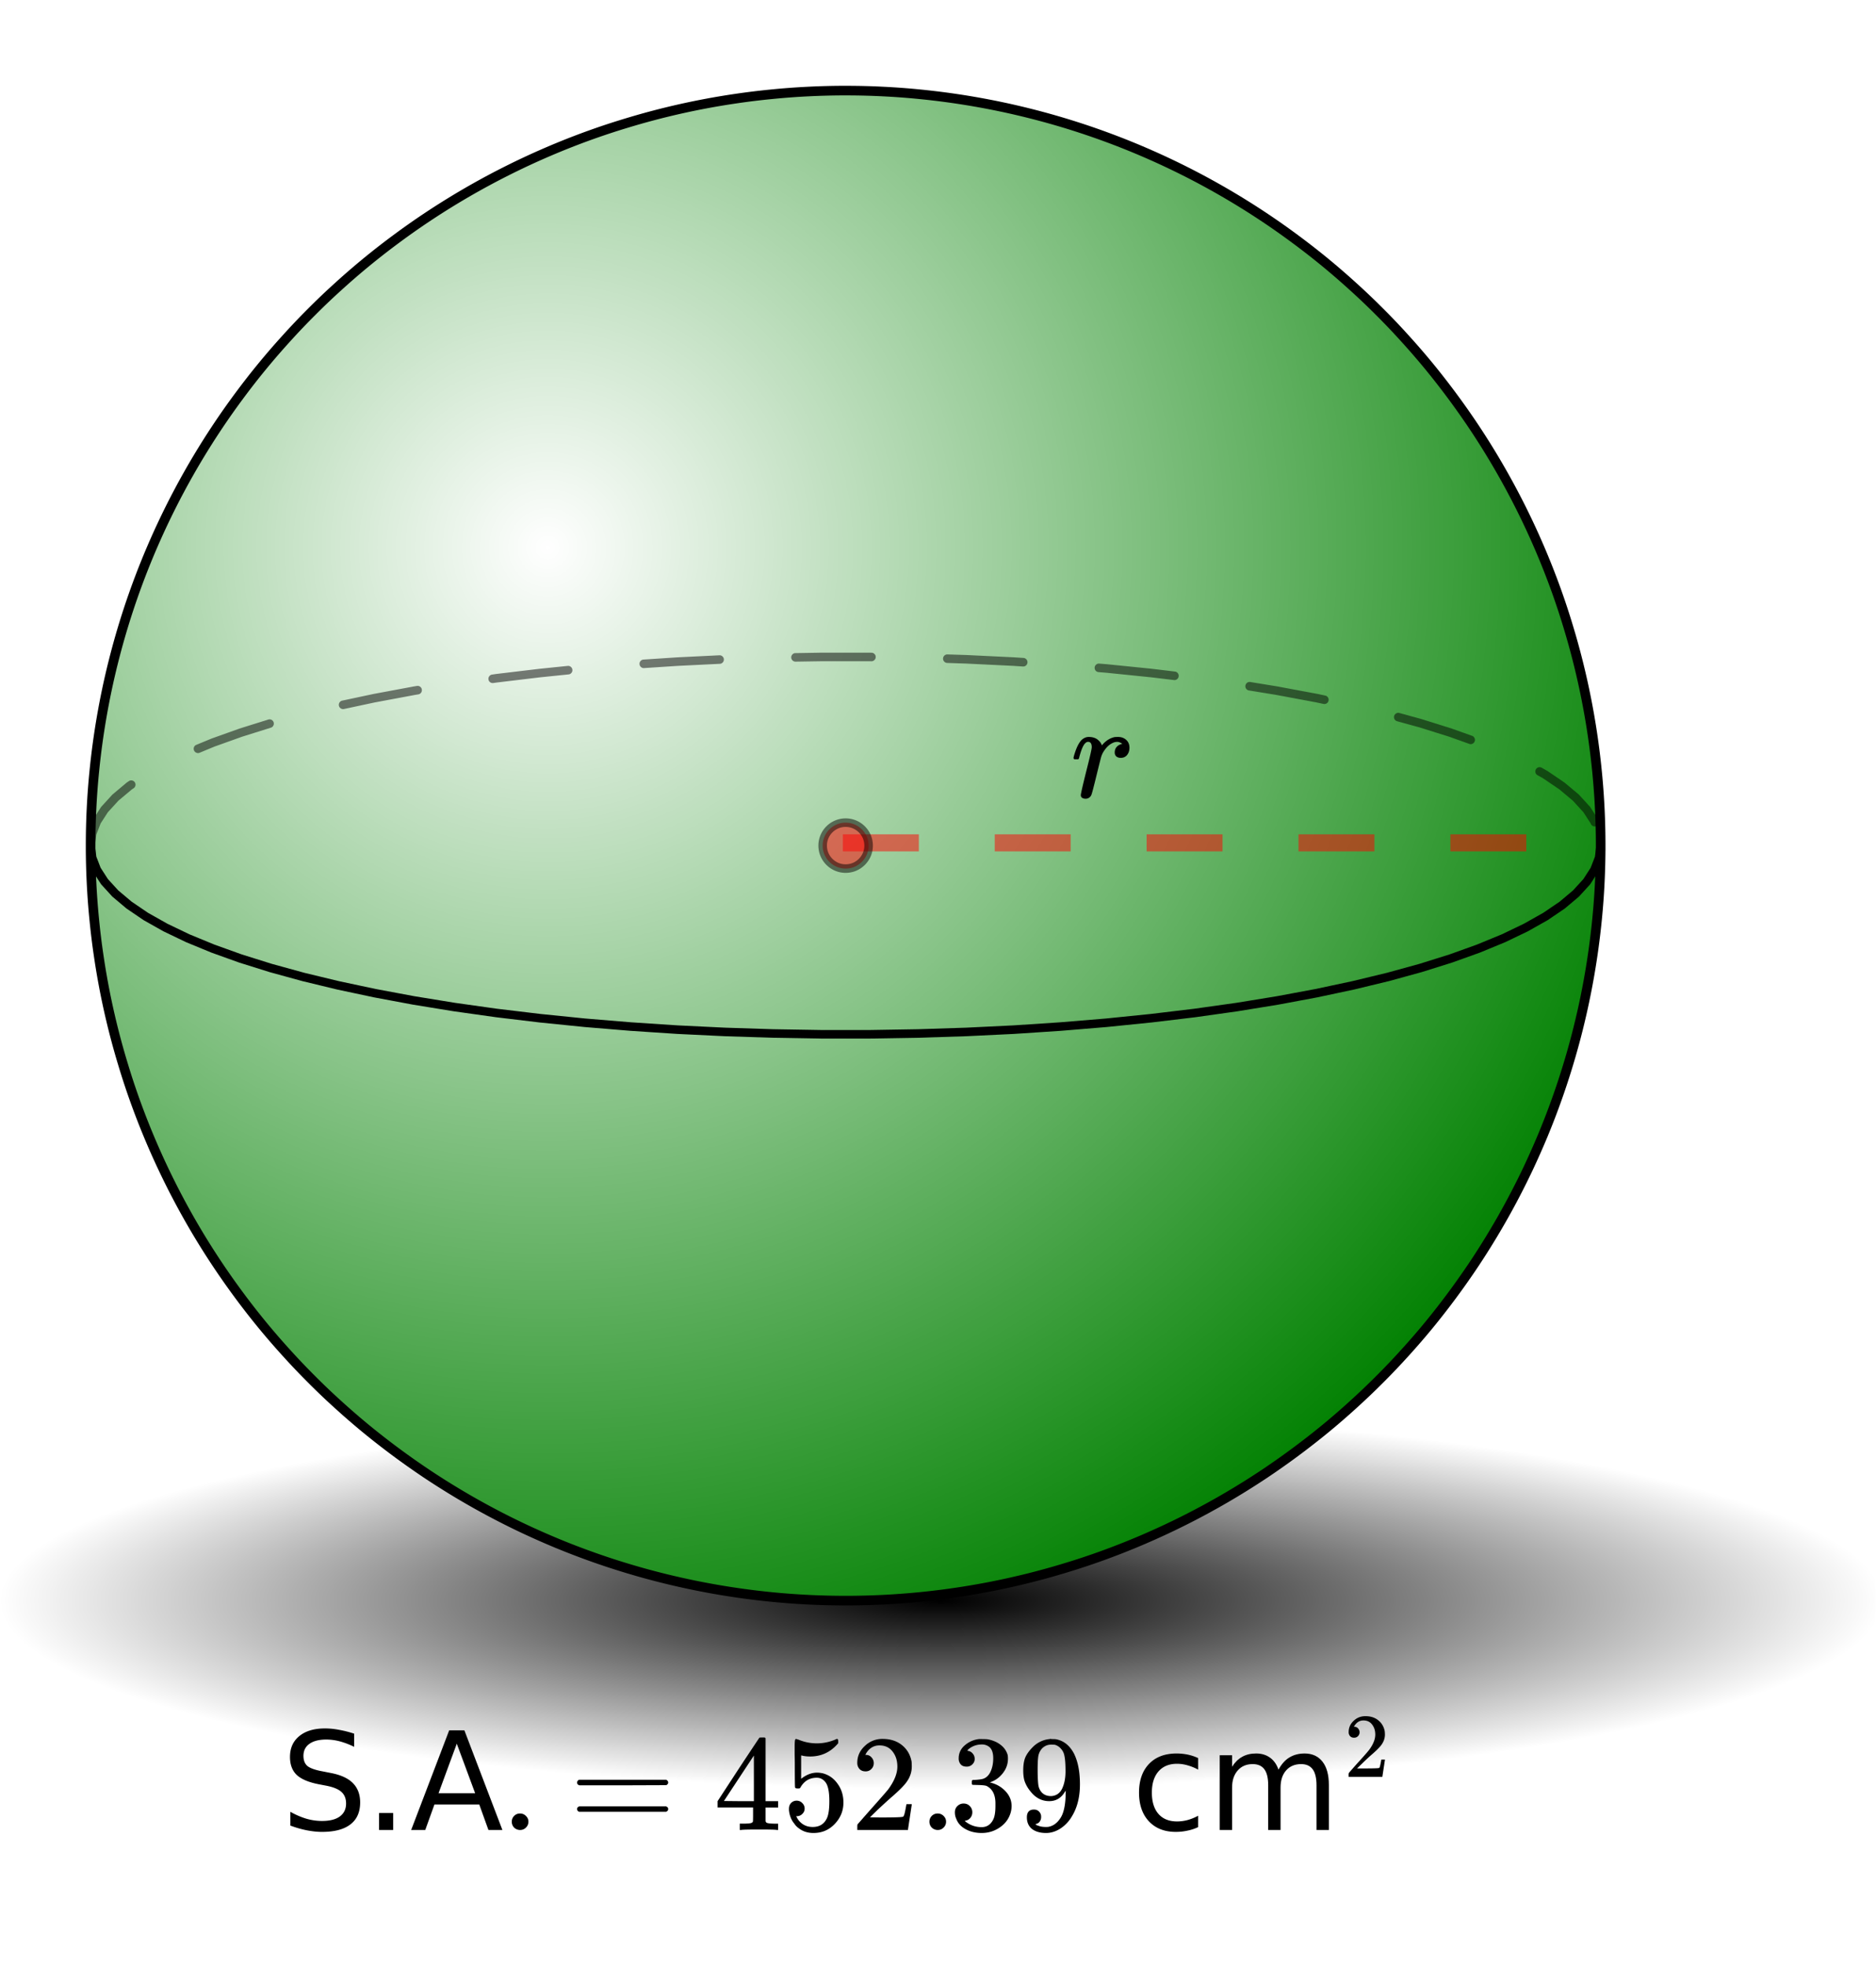 <svg xmlns="http://www.w3.org/2000/svg" xmlns:xlink="http://www.w3.org/1999/xlink" width="246.72" height="258.56" viewBox="0 0 185.04 193.92"><defs><symbol overflow="visible" id="h"><path d="M1.453.14a.578.578 0 0 1-.328-.093C1.039-.016 1-.102 1-.22c0-.125.176-.898.531-2.328.364-1.426.547-2.223.547-2.39 0-.352-.121-.532-.36-.532a.35.35 0 0 0-.25.11c-.218.168-.433.664-.64 1.484 0 .012-.008.027-.015.047a.188.188 0 0 1-.032.047l-.015.015c-.012.012-.028.016-.047.016h-.36C.305-3.8.281-3.844.281-3.875c0-.07.055-.281.172-.625.176-.52.379-.898.61-1.14.218-.208.457-.313.718-.313.352 0 .64.086.86.25.195.156.328.312.39.469.02.054.035.086.047.093a.468.468 0 0 0 .11-.109c.332-.363.71-.594 1.14-.688.05-.007.164-.015.344-.015.332 0 .601.101.812.297.207.187.313.445.313.765 0 .282-.078.524-.234.72a.776.776 0 0 1-.625.28.661.661 0 0 1-.438-.14.521.521 0 0 1-.156-.39c0-.438.25-.724.75-.86-.2-.125-.36-.188-.485-.188a1.06 1.06 0 0 0-.53.14c-.306.15-.59.434-.86.86a2.336 2.336 0 0 0-.203.453c-.043.149-.196.746-.454 1.797-.304 1.25-.48 1.918-.53 2a.6.6 0 0 1-.579.36zm0 0"/></symbol><symbol overflow="visible" id="i"><path d="M7.219-9.5v1.297A7.84 7.84 0 0 0 5.78-8.75a5.314 5.314 0 0 0-1.297-.172c-.718 0-1.277.14-1.671.422-.399.281-.594.68-.594 1.188 0 .437.129.773.39 1 .27.218.77.398 1.5.53l.797.157c.989.188 1.719.523 2.188 1 .476.48.718 1.117.718 1.906 0 .961-.324 1.684-.968 2.172-.637.492-1.57.735-2.797.735-.469 0-.969-.055-1.5-.157A10.123 10.123 0 0 1 .922-.438v-1.359c.539.305 1.07.531 1.594.688.52.148 1.03.218 1.53.218.759 0 1.345-.144 1.75-.437.415-.3.626-.727.626-1.281 0-.489-.152-.868-.453-1.141-.293-.27-.778-.473-1.453-.61l-.813-.156c-.992-.195-1.71-.504-2.156-.921C1.109-5.864.89-6.454.89-7.204c0-.863.3-1.547.906-2.047.613-.508 1.46-.766 2.547-.766.457 0 .926.047 1.406.141.477.086.969.21 1.469.375zm0 0"/></symbol><symbol overflow="visible" id="j"><path d="M1.438-1.672h1.39V0h-1.39zm0 0"/></symbol><symbol overflow="visible" id="k"><path d="M4.61-8.516L2.811-3.625h3.61zm-.75-1.312h1.5L9.11 0H7.733l-.906-2.516H2.406L1.5 0H.11zm0 0"/></symbol><symbol overflow="visible" id="t"><path d="M6.578-7.094v1.14a4.783 4.783 0 0 0-1.031-.421A3.695 3.695 0 0 0 4.5-6.531c-.781 0-1.39.25-1.828.75-.438.5-.656 1.199-.656 2.093 0 .907.218 1.61.656 2.11.437.492 1.047.734 1.828.734.352 0 .703-.047 1.047-.14a4.783 4.783 0 0 0 1.031-.422v1.125a4.505 4.505 0 0 1-1.047.344c-.367.082-.75.124-1.156.124-1.117 0-2-.347-2.656-1.046C1.07-1.555.75-2.5.75-3.688c0-1.195.328-2.14.984-2.828.657-.687 1.563-1.03 2.72-1.03.374 0 .737.038 1.093.109.351.074.695.187 1.031.343zm0 0"/></symbol><symbol overflow="visible" id="u"><path d="M7.016-5.953c.3-.55.66-.953 1.078-1.203.426-.258.926-.39 1.5-.39.758 0 1.347.273 1.765.812.414.53.625 1.293.625 2.28V0h-1.218v-4.406c0-.707-.125-1.235-.375-1.578-.25-.344-.633-.516-1.141-.516-.625 0-1.121.21-1.484.625-.368.418-.547.984-.547 1.703V0H6v-4.406c0-.719-.125-1.242-.375-1.578-.25-.344-.637-.516-1.156-.516-.625 0-1.121.215-1.485.64-.367.419-.546.981-.546 1.688V0h-1.22v-7.375h1.22v1.14c.28-.445.613-.773 1-.984.382-.218.843-.328 1.374-.328.532 0 .985.137 1.36.406.383.274.664.668.844 1.188zm0 0"/></symbol><symbol overflow="visible" id="l"><path d="M1.047-.813a.79.79 0 0 1 .234-.578.783.783 0 0 1 .578-.234.79.79 0 0 1 .594.25c.156.156.235.34.235.547a.784.784 0 0 1-.25.594.767.767 0 0 1-.563.234.832.832 0 0 1-.594-.234.815.815 0 0 1-.234-.579zm0 0"/></symbol><symbol overflow="visible" id="m"><path d="M.75-4.672c0-.125.063-.219.188-.281H9.53c.133.062.203.156.203.281 0 .094-.062.18-.187.25l-4.281.016H.969C.82-4.457.75-4.546.75-4.672zm0 2.61c0-.133.07-.223.219-.266h8.578a.249.249 0 0 0 .062.047l.063.047c.02.011.035.039.047.078.008.031.015.062.015.094 0 .117-.07.203-.203.265H.937C.813-1.859.75-1.945.75-2.063zm0 0"/></symbol><symbol overflow="visible" id="n"><path d="M6.234 0c-.125-.031-.71-.047-1.75-.047-1.074 0-1.671.016-1.796.047h-.126v-.625h.422c.383-.008.618-.031.704-.063a.286.286 0 0 0 .171-.14c.008-.008.016-.25.016-.719v-.672h-3.5v-.625l2.031-3.11A431.58 431.58 0 0 1 4.5-9.108c.02-.008.113-.016.281-.016h.25l.078.078v6.203h1.235v.625H5.109V-.89a.25.25 0 0 0 .079.157c.07.062.328.101.765.109h.39V0zm-2.28-2.844v-4.5L1-2.859l1.469.015zm0 0"/></symbol><symbol overflow="visible" id="o"><path d="M1.438-2.89a.72.72 0 0 1 .546.234.72.72 0 0 1 .235.547c0 .21-.078.386-.235.53a.73.73 0 0 1-.515.22h-.094l.047.062c.133.293.336.531.61.719.28.187.609.281.984.281.644 0 1.101-.27 1.375-.812.175-.332.265-.907.265-1.72 0-.925-.125-1.55-.375-1.874-.23-.3-.515-.453-.86-.453-.698 0-1.23.308-1.593.922a.312.312 0 0 1-.094.125.761.761 0 0 1-.203.015c-.148 0-.23-.031-.25-.093-.023-.032-.031-.817-.031-2.36 0-.258-.008-.57-.016-.937v-.72c0-.5.032-.75.094-.75a.047.047 0 0 1 .047-.03l.25.078a4.646 4.646 0 0 0 3.625-.016.402.402 0 0 1 .172-.062c.07 0 .11.086.11.25v.171C4.8-7.686 3.878-7.25 2.765-7.25c-.282 0-.532-.023-.75-.078l-.141-.031v2.312c.508-.406 1.035-.61 1.578-.61.164 0 .348.024.547.063.602.157 1.094.5 1.469 1.032.383.523.578 1.14.578 1.859 0 .812-.29 1.515-.86 2.11-.562.593-1.261.89-2.093.89C2.52.297 2.035.14 1.64-.172a1.618 1.618 0 0 1-.438-.453C.93-.945.758-1.348.687-1.828c0-.02-.007-.055-.015-.11v-.14c0-.25.07-.445.219-.594a.745.745 0 0 1 .546-.219zm0 0"/></symbol><symbol overflow="visible" id="p"><path d="M1.484-5.781c-.25 0-.449-.078-.593-.235a.872.872 0 0 1-.22-.609c0-.645.243-1.195.735-1.656a2.46 2.46 0 0 1 1.766-.703c.77 0 1.41.21 1.922.625.508.418.82.964.937 1.64.008.168.016.32.016.453 0 .524-.156 1.012-.469 1.47-.25.374-.758.89-1.516 1.546-.324.281-.777.695-1.359 1.234l-.781.766 1.016.016c1.414 0 2.164-.024 2.25-.079.039-.007.085-.101.14-.28.031-.095.094-.4.188-.923v-.03h.53v.03l-.374 2.47V0h-5v-.25c0-.188.008-.29.031-.313.008-.007.383-.437 1.125-1.28.977-1.095 1.61-1.813 1.89-2.157.602-.82.907-1.57.907-2.25 0-.594-.156-1.086-.469-1.484-.312-.407-.746-.61-1.297-.61-.523 0-.945.235-1.265.703-.024.032-.047.079-.078.141a.274.274 0 0 0-.047.078c0 .012.02.016.062.016a.68.68 0 0 1 .547.25.801.801 0 0 1 .219.562c0 .23-.078.422-.235.578a.76.76 0 0 1-.578.235zm0 0"/></symbol><symbol overflow="visible" id="q"><path d="M1.719-6.25c-.25 0-.446-.07-.578-.219a.863.863 0 0 1-.204-.593c0-.508.196-.938.594-1.282a2.566 2.566 0 0 1 1.407-.625h.203c.312 0 .507.008.593.016.301.043.602.137.907.281.593.305.968.727 1.125 1.266.02.093.03.218.03.375 0 .523-.167.996-.5 1.422-.323.418-.73.714-1.218.89-.055.024-.055.04 0 .047.008 0 .05.012.125.031.55.157 1.016.446 1.39.86.376.418.563.89.563 1.422 0 .367-.086.718-.25 1.062-.218.461-.574.84-1.062 1.14-.492.302-1.04.454-1.64.454-.595 0-1.122-.125-1.579-.375-.46-.25-.766-.586-.922-1.016a1.45 1.45 0 0 1-.14-.656c0-.25.082-.453.25-.61a.831.831 0 0 1 .609-.25c.25 0 .453.087.61.25.163.169.25.372.25.61 0 .21-.063.39-.188.547a.768.768 0 0 1-.469.281l-.094.031c.489.407 1.047.61 1.672.61.5 0 .875-.239 1.125-.719.156-.29.234-.742.234-1.36v-.265c0-.852-.292-1.426-.875-1.719-.124-.05-.398-.082-.812-.093l-.563-.016-.046-.031c-.024-.02-.032-.086-.032-.204 0-.113.008-.18.032-.203.03-.03.054-.046.078-.046.25 0 .508-.02.781-.063.395-.05.695-.27.906-.656.207-.395.313-.867.313-1.422 0-.582-.157-.973-.469-1.172a1.131 1.131 0 0 0-.64-.188c-.45 0-.844.122-1.188.36l-.125.094a.671.671 0 0 0-.094.109l-.047.047a.88.88 0 0 0 .094.031c.176.024.328.11.453.266.125.148.188.32.188.515a.715.715 0 0 1-.235.547.76.76 0 0 1-.562.219zm0 0"/></symbol><symbol overflow="visible" id="r"><path d="M2.328-1.297a.76.76 0 0 1-.14.469.597.597 0 0 1-.36.234l-.062.016c0 .012.03.039.093.078a.289.289 0 0 0 .157.063c.195.093.453.14.765.14.164 0 .281-.008.344-.031.438-.102.8-.379 1.094-.828.351-.508.531-1.383.531-2.625v-.094l-.078.11c-.367.617-.883.921-1.547.921-.719 0-1.328-.312-1.828-.937a3.351 3.351 0 0 1-.563-.938c-.117-.3-.171-.687-.171-1.156 0-.52.066-.945.203-1.281.144-.332.39-.672.734-1.016a2.658 2.658 0 0 1 1.672-.797l.031-.015h.078c.008 0 .035.007.078.015h.11c.187 0 .316.012.39.031.727.157 1.297.622 1.704 1.391.394.781.593 1.797.593 3.047 0 1.262-.273 2.324-.812 3.188a3.582 3.582 0 0 1-1.14 1.187c-.45.281-.915.422-1.391.422-.575 0-1.032-.133-1.376-.39C1.095-.364.922-.75.922-1.25c0-.508.234-.766.703-.766.207 0 .375.07.5.204a.676.676 0 0 1 .203.515zm1.36-7.11a4.146 4.146 0 0 0-.376-.015c-.335 0-.624.121-.874.36a1.5 1.5 0 0 0-.376.718c-.054.274-.078.735-.078 1.39 0 .618.02 1.106.063 1.47.039.336.172.609.39.828.227.21.516.312.86.312h.047c.488-.039.844-.289 1.062-.75.219-.468.328-1.035.328-1.703 0-.695-.039-1.203-.109-1.516A1.36 1.36 0 0 0 4.297-8a1.248 1.248 0 0 0-.61-.406zm0 0"/></symbol><symbol overflow="visible" id="v"><path d="M.984-3.86a.492.492 0 0 1-.39-.156.558.558 0 0 1-.14-.39c0-.438.16-.805.483-1.11.32-.312.711-.468 1.172-.468.52 0 .946.14 1.282.421.343.282.55.649.625 1.094.007.106.015.203.015.297 0 .344-.105.668-.312.969-.168.25-.508.594-1.016 1.031-.219.188-.515.465-.89.828l-.532.516h.672c.945 0 1.445-.016 1.5-.047.031 0 .063-.063.094-.188.02-.062.062-.265.125-.609v-.031h.36v.031l-.25 1.64V0H.452v-.172A.67.67 0 0 1 .47-.375c0-.008.25-.297.75-.86.656-.718 1.078-1.195 1.265-1.437.395-.539.594-1.039.594-1.5 0-.394-.105-.723-.312-.984-.2-.27-.485-.407-.86-.407-.343 0-.625.157-.843.47A.545.545 0 0 1 1-5a.223.223 0 0 0-.016.063h.047a.45.45 0 0 1 .36.171c.093.106.14.23.14.375a.513.513 0 0 1-.156.375.498.498 0 0 1-.39.157zm0 0"/></symbol><clipPath id="a"><path d="M0 0h185v193.922H0zm0 0"/></clipPath><clipPath id="b"><path d="M0 139h185v38H0zm0 0"/></clipPath><clipPath id="c"><path d="M185.813 157.883l-.766-2.38-2.281-2.343-3.758-2.265-5.176-2.149-6.508-2-7.734-1.816-8.828-1.602-9.785-1.367-10.575-1.102-11.195-.824-11.629-.531-11.875-.23-11.922.078-11.777.378-11.434.68-10.91.965-10.2 1.238-9.327 1.489-8.297 1.71-7.137 1.915-5.851 2.078-4.477 2.21-3.027 2.31-1.524 2.366v2.383l1.524 2.367 3.027 2.309 4.477 2.21 5.851 2.08 7.137 1.913 8.297 1.711 9.328 1.488 10.2 1.239 10.91.964 11.433.68 11.777.38 11.922.077 11.875-.23 11.629-.532 11.195-.824 10.575-1.101 9.785-1.364 8.828-1.605 7.734-1.816 6.508-2 5.176-2.149 3.758-2.266 2.28-2.34.767-2.382"/></clipPath><radialGradient id="d" gradientUnits="userSpaceOnUse" cx=".5" cy=".5" fx=".5" fy=".5" r=".5" gradientTransform="matrix(185.992 0 0 37.217 -.181 139.274)"><stop offset="0"/><stop offset=".004" stop-color="#010101"/><stop offset=".008" stop-color="#020202"/><stop offset=".012" stop-color="#030303"/><stop offset=".016" stop-color="#040404"/><stop offset=".02" stop-color="#050505"/><stop offset=".023" stop-color="#060606"/><stop offset=".027" stop-color="#070707"/><stop offset=".031" stop-color="#080808"/><stop offset=".035" stop-color="#090909"/><stop offset=".039" stop-color="#0a0a0a"/><stop offset=".043" stop-color="#0b0b0b"/><stop offset=".047" stop-color="#0c0c0c"/><stop offset=".051" stop-color="#0d0d0d"/><stop offset=".055" stop-color="#0e0e0e"/><stop offset=".059" stop-color="#0f0f0f"/><stop offset=".063" stop-color="#101010"/><stop offset=".066" stop-color="#111"/><stop offset=".07" stop-color="#121212"/><stop offset=".074" stop-color="#131313"/><stop offset=".078" stop-color="#141414"/><stop offset=".082" stop-color="#151515"/><stop offset=".086" stop-color="#161616"/><stop offset=".09" stop-color="#171717"/><stop offset=".094" stop-color="#181818"/><stop offset=".098" stop-color="#191919"/><stop offset=".102" stop-color="#1a1a1a"/><stop offset=".105" stop-color="#1b1b1b"/><stop offset=".109" stop-color="#1c1c1c"/><stop offset=".113" stop-color="#1d1d1d"/><stop offset=".117" stop-color="#1e1e1e"/><stop offset=".121" stop-color="#1f1f1f"/><stop offset=".125" stop-color="#202020"/><stop offset=".129" stop-color="#212121"/><stop offset=".133" stop-color="#222"/><stop offset=".137" stop-color="#232323"/><stop offset=".141" stop-color="#242424"/><stop offset=".145" stop-color="#252525"/><stop offset=".148" stop-color="#262626"/><stop offset=".152" stop-color="#272727"/><stop offset=".156" stop-color="#282828"/><stop offset=".16" stop-color="#292929"/><stop offset=".164" stop-color="#2a2a2a"/><stop offset=".168" stop-color="#2b2b2b"/><stop offset=".172" stop-color="#2c2c2c"/><stop offset=".176" stop-color="#2d2d2d"/><stop offset=".18" stop-color="#2e2e2e"/><stop offset=".184" stop-color="#2f2f2f"/><stop offset=".188" stop-color="#303030"/><stop offset=".191" stop-color="#313131"/><stop offset=".195" stop-color="#323232"/><stop offset=".199" stop-color="#333"/><stop offset=".203" stop-color="#343434"/><stop offset=".207" stop-color="#353535"/><stop offset=".211" stop-color="#363636"/><stop offset=".215" stop-color="#373737"/><stop offset=".219" stop-color="#383838"/><stop offset=".223" stop-color="#393939"/><stop offset=".227" stop-color="#3a3a3a"/><stop offset=".23" stop-color="#3b3b3b"/><stop offset=".234" stop-color="#3c3c3c"/><stop offset=".238" stop-color="#3d3d3d"/><stop offset=".242" stop-color="#3e3e3e"/><stop offset=".246" stop-color="#3f3f3f"/><stop offset=".25" stop-color="#404040"/><stop offset=".254" stop-color="#414141"/><stop offset=".258" stop-color="#424242"/><stop offset=".262" stop-color="#434343"/><stop offset=".266" stop-color="#444"/><stop offset=".27" stop-color="#454545"/><stop offset=".273" stop-color="#464646"/><stop offset=".277" stop-color="#474747"/><stop offset=".281" stop-color="#484848"/><stop offset=".285" stop-color="#494949"/><stop offset=".289" stop-color="#4a4a4a"/><stop offset=".293" stop-color="#4b4b4b"/><stop offset=".297" stop-color="#4c4c4c"/><stop offset=".301" stop-color="#4d4d4d"/><stop offset=".305" stop-color="#4e4e4e"/><stop offset=".309" stop-color="#4f4f4f"/><stop offset=".313" stop-color="#505050"/><stop offset=".316" stop-color="#515151"/><stop offset=".32" stop-color="#525252"/><stop offset=".324" stop-color="#535353"/><stop offset=".328" stop-color="#545454"/><stop offset=".332" stop-color="#555"/><stop offset=".336" stop-color="#565656"/><stop offset=".34" stop-color="#575757"/><stop offset=".344" stop-color="#585858"/><stop offset=".348" stop-color="#595959"/><stop offset=".352" stop-color="#5a5a5a"/><stop offset=".355" stop-color="#5b5b5b"/><stop offset=".359" stop-color="#5c5c5c"/><stop offset=".363" stop-color="#5d5d5d"/><stop offset=".367" stop-color="#5e5e5e"/><stop offset=".371" stop-color="#5f5f5f"/><stop offset=".375" stop-color="#606060"/><stop offset=".379" stop-color="#616161"/><stop offset=".383" stop-color="#626262"/><stop offset=".387" stop-color="#636363"/><stop offset=".391" stop-color="#646464"/><stop offset=".395" stop-color="#656565"/><stop offset=".398" stop-color="#666"/><stop offset=".402" stop-color="#676767"/><stop offset=".406" stop-color="#686868"/><stop offset=".41" stop-color="#696969"/><stop offset=".414" stop-color="#6a6a6a"/><stop offset=".418" stop-color="#6b6b6b"/><stop offset=".422" stop-color="#6c6c6c"/><stop offset=".426" stop-color="#6d6d6d"/><stop offset=".43" stop-color="#6e6e6e"/><stop offset=".434" stop-color="#6f6f6f"/><stop offset=".438" stop-color="#707070"/><stop offset=".441" stop-color="#717171"/><stop offset=".445" stop-color="#727272"/><stop offset=".449" stop-color="#737373"/><stop offset=".453" stop-color="#747474"/><stop offset=".457" stop-color="#757575"/><stop offset=".461" stop-color="#767676"/><stop offset=".465" stop-color="#777"/><stop offset=".469" stop-color="#787878"/><stop offset=".473" stop-color="#797979"/><stop offset=".477" stop-color="#7a7a7a"/><stop offset=".48" stop-color="#7b7b7b"/><stop offset=".484" stop-color="#7c7c7c"/><stop offset=".488" stop-color="#7d7d7d"/><stop offset=".492" stop-color="#7e7e7e"/><stop offset=".496" stop-color="#7f7f7f"/><stop offset=".5" stop-color="gray"/><stop offset=".504" stop-color="#818181"/><stop offset=".508" stop-color="#828282"/><stop offset=".512" stop-color="#838383"/><stop offset=".516" stop-color="#848484"/><stop offset=".52" stop-color="#858585"/><stop offset=".523" stop-color="#868686"/><stop offset=".527" stop-color="#878787"/><stop offset=".531" stop-color="#888"/><stop offset=".535" stop-color="#898989"/><stop offset=".539" stop-color="#8a8a8a"/><stop offset=".543" stop-color="#8b8b8b"/><stop offset=".547" stop-color="#8c8c8c"/><stop offset=".551" stop-color="#8d8d8d"/><stop offset=".555" stop-color="#8e8e8e"/><stop offset=".559" stop-color="#8f8f8f"/><stop offset=".563" stop-color="#909090"/><stop offset=".566" stop-color="#919191"/><stop offset=".57" stop-color="#929292"/><stop offset=".574" stop-color="#939393"/><stop offset=".578" stop-color="#949494"/><stop offset=".582" stop-color="#959595"/><stop offset=".586" stop-color="#969696"/><stop offset=".59" stop-color="#979797"/><stop offset=".594" stop-color="#989898"/><stop offset=".598" stop-color="#999"/><stop offset=".602" stop-color="#9a9a9a"/><stop offset=".605" stop-color="#9b9b9b"/><stop offset=".609" stop-color="#9c9c9c"/><stop offset=".613" stop-color="#9d9d9d"/><stop offset=".617" stop-color="#9e9e9e"/><stop offset=".621" stop-color="#9f9f9f"/><stop offset=".625" stop-color="#a0a0a0"/><stop offset=".629" stop-color="#a1a1a1"/><stop offset=".633" stop-color="#a2a2a2"/><stop offset=".637" stop-color="#a3a3a3"/><stop offset=".641" stop-color="#a4a4a4"/><stop offset=".645" stop-color="#a5a5a5"/><stop offset=".648" stop-color="#a6a6a6"/><stop offset=".652" stop-color="#a7a7a7"/><stop offset=".656" stop-color="#a8a8a8"/><stop offset=".66" stop-color="#a9a9a9"/><stop offset=".664" stop-color="#aaa"/><stop offset=".668" stop-color="#ababab"/><stop offset=".672" stop-color="#acacac"/><stop offset=".676" stop-color="#adadad"/><stop offset=".68" stop-color="#aeaeae"/><stop offset=".684" stop-color="#afafaf"/><stop offset=".688" stop-color="#b0b0b0"/><stop offset=".691" stop-color="#b1b1b1"/><stop offset=".695" stop-color="#b2b2b2"/><stop offset=".699" stop-color="#b3b3b3"/><stop offset=".703" stop-color="#b4b4b4"/><stop offset=".707" stop-color="#b5b5b5"/><stop offset=".711" stop-color="#b6b6b6"/><stop offset=".715" stop-color="#b7b7b7"/><stop offset=".719" stop-color="#b8b8b8"/><stop offset=".723" stop-color="#b9b9b9"/><stop offset=".727" stop-color="#bababa"/><stop offset=".73" stop-color="#bbb"/><stop offset=".734" stop-color="#bcbcbc"/><stop offset=".738" stop-color="#bdbdbd"/><stop offset=".742" stop-color="#bebebe"/><stop offset=".746" stop-color="#bfbfbf"/><stop offset=".75" stop-color="silver"/><stop offset=".754" stop-color="#c1c1c1"/><stop offset=".758" stop-color="#c2c2c2"/><stop offset=".762" stop-color="#c3c3c3"/><stop offset=".766" stop-color="#c4c4c4"/><stop offset=".77" stop-color="#c5c5c5"/><stop offset=".773" stop-color="#c6c6c6"/><stop offset=".777" stop-color="#c7c7c7"/><stop offset=".781" stop-color="#c8c8c8"/><stop offset=".785" stop-color="#c9c9c9"/><stop offset=".789" stop-color="#cacaca"/><stop offset=".793" stop-color="#cbcbcb"/><stop offset=".797" stop-color="#ccc"/><stop offset=".801" stop-color="#cdcdcd"/><stop offset=".805" stop-color="#cecece"/><stop offset=".809" stop-color="#cfcfcf"/><stop offset=".813" stop-color="#d0d0d0"/><stop offset=".816" stop-color="#d1d1d1"/><stop offset=".82" stop-color="#d2d2d2"/><stop offset=".824" stop-color="#d3d3d3"/><stop offset=".828" stop-color="#d4d4d4"/><stop offset=".832" stop-color="#d5d5d5"/><stop offset=".836" stop-color="#d6d6d6"/><stop offset=".84" stop-color="#d7d7d7"/><stop offset=".844" stop-color="#d8d8d8"/><stop offset=".848" stop-color="#d9d9d9"/><stop offset=".852" stop-color="#dadada"/><stop offset=".855" stop-color="#dbdbdb"/><stop offset=".859" stop-color="#dcdcdc"/><stop offset=".863" stop-color="#ddd"/><stop offset=".867" stop-color="#dedede"/><stop offset=".871" stop-color="#dfdfdf"/><stop offset=".875" stop-color="#e0e0e0"/><stop offset=".879" stop-color="#e1e1e1"/><stop offset=".883" stop-color="#e2e2e2"/><stop offset=".887" stop-color="#e3e3e3"/><stop offset=".891" stop-color="#e4e4e4"/><stop offset=".895" stop-color="#e5e5e5"/><stop offset=".898" stop-color="#e6e6e6"/><stop offset=".902" stop-color="#e7e7e7"/><stop offset=".906" stop-color="#e8e8e8"/><stop offset=".91" stop-color="#e9e9e9"/><stop offset=".914" stop-color="#eaeaea"/><stop offset=".918" stop-color="#ebebeb"/><stop offset=".922" stop-color="#ececec"/><stop offset=".926" stop-color="#ededed"/><stop offset=".93" stop-color="#eee"/><stop offset=".934" stop-color="#efefef"/><stop offset=".938" stop-color="#f0f0f0"/><stop offset=".941" stop-color="#f1f1f1"/><stop offset=".945" stop-color="#f2f2f2"/><stop offset=".949" stop-color="#f3f3f3"/><stop offset=".953" stop-color="#f4f4f4"/><stop offset=".957" stop-color="#f5f5f5"/><stop offset=".961" stop-color="#f6f6f6"/><stop offset=".965" stop-color="#f7f7f7"/><stop offset=".969" stop-color="#f8f8f8"/><stop offset=".973" stop-color="#f9f9f9"/><stop offset=".977" stop-color="#fafafa"/><stop offset=".98" stop-color="#fbfbfb"/><stop offset=".984" stop-color="#fcfcfc"/><stop offset=".988" stop-color="#fdfdfd"/><stop offset=".992" stop-color="#fefefe"/><stop offset=".996" stop-color="#fff"/><stop offset="1" stop-color="#fff"/></radialGradient><clipPath id="e"><path d="M8 8h150v150H8zm0 0"/></clipPath><clipPath id="f"><path d="M157.883 83.41c0 1.219-.031 2.438-.09 3.653a71.258 71.258 0 0 1-.27 3.648 74.573 74.573 0 0 1-5.309 21.2 79.563 79.563 0 0 1-1.48 3.339 74.71 74.71 0 0 1-5.402 9.535 76.895 76.895 0 0 1-4.352 5.871 73.03 73.03 0 0 1-2.39 2.766 70.068 70.068 0 0 1-2.52 2.648 70.068 70.068 0 0 1-2.648 2.52 73.03 73.03 0 0 1-2.766 2.39 76.895 76.895 0 0 1-5.87 4.352 74.71 74.71 0 0 1-16.285 8.2c-1.15.41-2.306.792-3.474 1.144a73.51 73.51 0 0 1-7.09 1.777 74.573 74.573 0 0 1-10.875 1.34c-1.214.059-2.433.09-3.652.09a76.13 76.13 0 0 1-3.656-.09 71.435 71.435 0 0 1-3.645-.27 74.574 74.574 0 0 1-21.2-5.309 79.564 79.564 0 0 1-3.339-1.48 74.71 74.71 0 0 1-9.535-5.402 76.895 76.895 0 0 1-5.871-4.352 73.029 73.029 0 0 1-2.766-2.39 67.222 67.222 0 0 1-2.648-2.52 70.068 70.068 0 0 1-2.52-2.648 73.028 73.028 0 0 1-2.39-2.766 73.01 73.01 0 0 1-2.246-2.883 74.859 74.859 0 0 1-4.063-6.078A74.71 74.71 0 0 1 13.29 108.5a72.167 72.167 0 0 1-1.144-3.473 73.51 73.51 0 0 1-1.777-7.09 74.572 74.572 0 0 1-1.34-10.875 71.112 71.112 0 0 1-.09-3.652c0-1.219.027-2.437.09-3.656.058-1.215.148-2.43.269-3.645a74.572 74.572 0 0 1 5.309-21.2 74.787 74.787 0 0 1 3.124-6.604 74.71 74.71 0 0 1 3.758-6.27 72.134 72.134 0 0 1 2.106-2.988 73.01 73.01 0 0 1 2.246-2.883 73.027 73.027 0 0 1 2.39-2.766 67.223 67.223 0 0 1 2.52-2.648 67.223 67.223 0 0 1 2.648-2.52 73.027 73.027 0 0 1 2.766-2.39 73.01 73.01 0 0 1 2.883-2.246 72.134 72.134 0 0 1 2.988-2.106 74.71 74.71 0 0 1 16.285-8.2 72.166 72.166 0 0 1 3.473-1.143 73.51 73.51 0 0 1 10.691-2.402 70.603 70.603 0 0 1 3.625-.446c1.215-.121 2.43-.211 3.645-.27a71.373 71.373 0 0 1 3.656-.09c1.219 0 2.438.028 3.653.09 1.218.059 2.433.149 3.648.27a74.572 74.572 0 0 1 21.2 5.309 74.787 74.787 0 0 1 6.605 3.124 74.71 74.71 0 0 1 6.27 3.758 74.859 74.859 0 0 1 2.987 2.106 73.01 73.01 0 0 1 2.883 2.246c.942.773 1.864 1.57 2.766 2.39a70.068 70.068 0 0 1 2.648 2.52c.864.86 1.703 1.742 2.52 2.648.82.903 1.617 1.825 2.39 2.766a76.895 76.895 0 0 1 4.352 5.871 74.71 74.71 0 0 1 8.2 16.285c.41 1.149.792 2.305 1.144 3.473a73.51 73.51 0 0 1 2.402 10.691c.18 1.203.328 2.414.445 3.625.122 1.215.211 2.43.27 3.645a76.13 76.13 0 0 1 .09 3.656zm0 0"/></clipPath><radialGradient id="g" gradientUnits="userSpaceOnUse" cx=".3" cy=".3" fx=".3" fy=".3" r=".8" gradientTransform="matrix(148.946 0 0 148.946 8.937 8.937)"><stop offset="0" stop-color="#fff"/><stop offset=".004" stop-color="#fefefe"/><stop offset=".008" stop-color="#fdfefd"/><stop offset=".012" stop-color="#fcfdfc"/><stop offset=".016" stop-color="#fbfdfb"/><stop offset=".02" stop-color="#fafcfa"/><stop offset=".023" stop-color="#f9fcf9"/><stop offset=".027" stop-color="#f8fbf8"/><stop offset=".031" stop-color="#f7fbf7"/><stop offset=".035" stop-color="#f6faf6"/><stop offset=".039" stop-color="#f5faf5"/><stop offset=".043" stop-color="#f4f9f4"/><stop offset=".047" stop-color="#f3f9f3"/><stop offset=".051" stop-color="#f2f8f2"/><stop offset=".055" stop-color="#f1f8f1"/><stop offset=".059" stop-color="#f0f7f0"/><stop offset=".063" stop-color="#eff7ef"/><stop offset=".066" stop-color="#eef6ee"/><stop offset=".07" stop-color="#edf6ed"/><stop offset=".074" stop-color="#ecf5ec"/><stop offset=".078" stop-color="#ebf5eb"/><stop offset=".082" stop-color="#eaf4ea"/><stop offset=".086" stop-color="#e9f4e9"/><stop offset=".09" stop-color="#e8f3e8"/><stop offset=".094" stop-color="#e7f3e7"/><stop offset=".098" stop-color="#e6f2e6"/><stop offset=".102" stop-color="#e5f2e5"/><stop offset=".105" stop-color="#e4f1e4"/><stop offset=".109" stop-color="#e3f1e3"/><stop offset=".113" stop-color="#e2f0e2"/><stop offset=".117" stop-color="#e1f0e1"/><stop offset=".121" stop-color="#e0efe0"/><stop offset=".125" stop-color="#dfefdf"/><stop offset=".129" stop-color="#deeede"/><stop offset=".133" stop-color="#ded"/><stop offset=".137" stop-color="#dceddc"/><stop offset=".141" stop-color="#dbeddb"/><stop offset=".145" stop-color="#daecda"/><stop offset=".148" stop-color="#d9ecd9"/><stop offset=".152" stop-color="#d8ebd8"/><stop offset=".156" stop-color="#d7ebd7"/><stop offset=".16" stop-color="#d6ead6"/><stop offset=".164" stop-color="#d5ead5"/><stop offset=".168" stop-color="#d4e9d4"/><stop offset=".172" stop-color="#d3e9d3"/><stop offset=".176" stop-color="#d2e8d2"/><stop offset=".18" stop-color="#d1e8d1"/><stop offset=".184" stop-color="#d0e7d0"/><stop offset=".188" stop-color="#cfe7cf"/><stop offset=".191" stop-color="#cee6ce"/><stop offset=".195" stop-color="#cde6cd"/><stop offset=".199" stop-color="#cce5cc"/><stop offset=".203" stop-color="#cbe5cb"/><stop offset=".207" stop-color="#cae4ca"/><stop offset=".211" stop-color="#c9e4c9"/><stop offset=".215" stop-color="#c8e3c8"/><stop offset=".219" stop-color="#c7e3c7"/><stop offset=".223" stop-color="#c6e2c6"/><stop offset=".227" stop-color="#c5e2c5"/><stop offset=".23" stop-color="#c4e1c4"/><stop offset=".234" stop-color="#c3e1c3"/><stop offset=".238" stop-color="#c2e0c2"/><stop offset=".242" stop-color="#c1e0c1"/><stop offset=".246" stop-color="#c0dfc0"/><stop offset=".25" stop-color="#bfdfbf"/><stop offset=".254" stop-color="#bedfbe"/><stop offset=".258" stop-color="#bddebd"/><stop offset=".262" stop-color="#bcdebc"/><stop offset=".266" stop-color="#bdb"/><stop offset=".27" stop-color="#baddba"/><stop offset=".273" stop-color="#b9dcb9"/><stop offset=".277" stop-color="#b8dcb8"/><stop offset=".281" stop-color="#b7dbb7"/><stop offset=".285" stop-color="#b6dbb6"/><stop offset=".289" stop-color="#b5dab5"/><stop offset=".293" stop-color="#b4dab4"/><stop offset=".297" stop-color="#b3d9b3"/><stop offset=".301" stop-color="#b2d9b2"/><stop offset=".305" stop-color="#b1d8b1"/><stop offset=".309" stop-color="#b0d8b0"/><stop offset=".313" stop-color="#afd7af"/><stop offset=".316" stop-color="#aed7ae"/><stop offset=".32" stop-color="#add6ad"/><stop offset=".324" stop-color="#acd6ac"/><stop offset=".328" stop-color="#abd5ab"/><stop offset=".332" stop-color="#aad5aa"/><stop offset=".336" stop-color="#a9d4a9"/><stop offset=".34" stop-color="#a8d4a8"/><stop offset=".344" stop-color="#a7d3a7"/><stop offset=".348" stop-color="#a6d3a6"/><stop offset=".352" stop-color="#a5d2a5"/><stop offset=".355" stop-color="#a4d2a4"/><stop offset=".359" stop-color="#a3d1a3"/><stop offset=".363" stop-color="#a2d1a2"/><stop offset=".367" stop-color="#a1d0a1"/><stop offset=".371" stop-color="#a0d0a0"/><stop offset=".375" stop-color="#9fcf9f"/><stop offset=".379" stop-color="#9ecf9e"/><stop offset=".383" stop-color="#9dce9d"/><stop offset=".387" stop-color="#9cce9c"/><stop offset=".391" stop-color="#9bcd9b"/><stop offset=".395" stop-color="#9acd9a"/><stop offset=".398" stop-color="#9c9"/><stop offset=".402" stop-color="#98cc98"/><stop offset=".406" stop-color="#97cb97"/><stop offset=".41" stop-color="#96cb96"/><stop offset=".414" stop-color="#95ca95"/><stop offset=".418" stop-color="#94ca94"/><stop offset=".422" stop-color="#93c993"/><stop offset=".426" stop-color="#92c992"/><stop offset=".43" stop-color="#91c891"/><stop offset=".434" stop-color="#90c890"/><stop offset=".438" stop-color="#8fc78f"/><stop offset=".441" stop-color="#8ec78e"/><stop offset=".445" stop-color="#8dc68d"/><stop offset=".449" stop-color="#8cc68c"/><stop offset=".453" stop-color="#8bc58b"/><stop offset=".457" stop-color="#8ac58a"/><stop offset=".461" stop-color="#89c489"/><stop offset=".465" stop-color="#88c488"/><stop offset=".469" stop-color="#87c387"/><stop offset=".473" stop-color="#86c386"/><stop offset=".477" stop-color="#85c285"/><stop offset=".48" stop-color="#84c284"/><stop offset=".484" stop-color="#83c183"/><stop offset=".488" stop-color="#82c182"/><stop offset=".492" stop-color="#81c081"/><stop offset=".496" stop-color="#80c080"/><stop offset=".5" stop-color="#7fbf7f"/><stop offset=".504" stop-color="#7ebf7e"/><stop offset=".508" stop-color="#7dbe7d"/><stop offset=".512" stop-color="#7cbe7c"/><stop offset=".516" stop-color="#7bbd7b"/><stop offset=".52" stop-color="#7abd7a"/><stop offset=".523" stop-color="#79bc79"/><stop offset=".527" stop-color="#78bc78"/><stop offset=".531" stop-color="#7b7"/><stop offset=".535" stop-color="#76bb76"/><stop offset=".539" stop-color="#75ba75"/><stop offset=".543" stop-color="#74ba74"/><stop offset=".547" stop-color="#73b973"/><stop offset=".551" stop-color="#72b972"/><stop offset=".555" stop-color="#71b871"/><stop offset=".559" stop-color="#70b870"/><stop offset=".563" stop-color="#6fb76f"/><stop offset=".566" stop-color="#6eb76e"/><stop offset=".57" stop-color="#6db66d"/><stop offset=".574" stop-color="#6cb66c"/><stop offset=".578" stop-color="#6bb56b"/><stop offset=".582" stop-color="#6ab56a"/><stop offset=".586" stop-color="#69b469"/><stop offset=".59" stop-color="#68b468"/><stop offset=".594" stop-color="#67b367"/><stop offset=".598" stop-color="#66b366"/><stop offset=".602" stop-color="#65b265"/><stop offset=".605" stop-color="#64b264"/><stop offset=".609" stop-color="#63b163"/><stop offset=".613" stop-color="#62b162"/><stop offset=".617" stop-color="#61b061"/><stop offset=".621" stop-color="#60b060"/><stop offset=".625" stop-color="#5faf5f"/><stop offset=".629" stop-color="#5eaf5e"/><stop offset=".633" stop-color="#5dae5d"/><stop offset=".637" stop-color="#5cae5c"/><stop offset=".641" stop-color="#5bad5b"/><stop offset=".645" stop-color="#5aad5a"/><stop offset=".648" stop-color="#59ac59"/><stop offset=".652" stop-color="#58ac58"/><stop offset=".656" stop-color="#57ab57"/><stop offset=".66" stop-color="#56ab56"/><stop offset=".664" stop-color="#5a5"/><stop offset=".668" stop-color="#54aa54"/><stop offset=".672" stop-color="#53a953"/><stop offset=".676" stop-color="#52a952"/><stop offset=".68" stop-color="#51a851"/><stop offset=".684" stop-color="#50a850"/><stop offset=".688" stop-color="#4fa74f"/><stop offset=".691" stop-color="#4ea74e"/><stop offset=".695" stop-color="#4da64d"/><stop offset=".699" stop-color="#4ca64c"/><stop offset=".703" stop-color="#4ba54b"/><stop offset=".707" stop-color="#4aa54a"/><stop offset=".711" stop-color="#49a449"/><stop offset=".715" stop-color="#48a448"/><stop offset=".719" stop-color="#47a347"/><stop offset=".723" stop-color="#46a346"/><stop offset=".727" stop-color="#45a245"/><stop offset=".73" stop-color="#44a244"/><stop offset=".734" stop-color="#43a143"/><stop offset=".738" stop-color="#42a142"/><stop offset=".742" stop-color="#41a041"/><stop offset=".746" stop-color="#40a040"/><stop offset=".75" stop-color="#3fa03f"/><stop offset=".754" stop-color="#3e9f3e"/><stop offset=".758" stop-color="#3d9f3d"/><stop offset=".762" stop-color="#3c9e3c"/><stop offset=".766" stop-color="#3b9e3b"/><stop offset=".77" stop-color="#3a9d3a"/><stop offset=".773" stop-color="#399d39"/><stop offset=".777" stop-color="#389c38"/><stop offset=".781" stop-color="#379c37"/><stop offset=".785" stop-color="#369b36"/><stop offset=".789" stop-color="#359b35"/><stop offset=".793" stop-color="#349a34"/><stop offset=".797" stop-color="#339a33"/><stop offset=".801" stop-color="#329932"/><stop offset=".805" stop-color="#319931"/><stop offset=".809" stop-color="#309830"/><stop offset=".813" stop-color="#2f982f"/><stop offset=".816" stop-color="#2e972e"/><stop offset=".82" stop-color="#2d972d"/><stop offset=".824" stop-color="#2c962c"/><stop offset=".828" stop-color="#2b962b"/><stop offset=".832" stop-color="#2a952a"/><stop offset=".836" stop-color="#299529"/><stop offset=".84" stop-color="#289428"/><stop offset=".844" stop-color="#279427"/><stop offset=".848" stop-color="#269326"/><stop offset=".852" stop-color="#259325"/><stop offset=".855" stop-color="#249224"/><stop offset=".859" stop-color="#239223"/><stop offset=".863" stop-color="#229122"/><stop offset=".867" stop-color="#219121"/><stop offset=".871" stop-color="#209020"/><stop offset=".875" stop-color="#1f901f"/><stop offset=".879" stop-color="#1e8f1e"/><stop offset=".883" stop-color="#1d8f1d"/><stop offset=".887" stop-color="#1c8e1c"/><stop offset=".891" stop-color="#1b8e1b"/><stop offset=".895" stop-color="#1a8d1a"/><stop offset=".898" stop-color="#198d19"/><stop offset=".902" stop-color="#188c18"/><stop offset=".906" stop-color="#178c17"/><stop offset=".91" stop-color="#168b16"/><stop offset=".914" stop-color="#158b15"/><stop offset=".918" stop-color="#148a14"/><stop offset=".922" stop-color="#138a13"/><stop offset=".926" stop-color="#128912"/><stop offset=".93" stop-color="#118911"/><stop offset=".934" stop-color="#108810"/><stop offset=".938" stop-color="#0f880f"/><stop offset=".941" stop-color="#0e870e"/><stop offset=".945" stop-color="#0d870d"/><stop offset=".949" stop-color="#0c860c"/><stop offset=".953" stop-color="#0b860b"/><stop offset=".957" stop-color="#0a850a"/><stop offset=".961" stop-color="#098509"/><stop offset=".965" stop-color="#088408"/><stop offset=".969" stop-color="#078407"/><stop offset=".973" stop-color="#068306"/><stop offset=".977" stop-color="#058305"/><stop offset=".98" stop-color="#048204"/><stop offset=".984" stop-color="#038203"/><stop offset=".988" stop-color="#028102"/><stop offset=".992" stop-color="#018101"/><stop offset=".996" stop-color="green"/><stop offset="1" stop-color="green"/></radialGradient></defs><g clip-path="url(#a)" fill="#fff"><path d="M0 0h185v193.988H0zm0 0"/><path d="M0 0h185.75v193.988H0zm0 0"/></g><g clip-path="url(#b)"><g clip-path="url(#c)"><path d="M0 139.273v37.22h185v-37.22zm0 0" fill="url(#d)"/></g></g><g clip-path="url(#e)"><g clip-path="url(#f)"><path d="M8.938 8.938v148.945h148.945V8.937zm0 0" fill="url(#g)"/></g></g><path d="M157.883 83.41c0 1.219-.031 2.438-.09 3.653a71.257 71.257 0 0 1-.27 3.648 74.573 74.573 0 0 1-5.309 21.2 79.564 79.564 0 0 1-1.48 3.339 74.711 74.711 0 0 1-5.402 9.535 76.896 76.896 0 0 1-4.352 5.871 73.029 73.029 0 0 1-2.39 2.766 70.069 70.069 0 0 1-2.52 2.648 70.069 70.069 0 0 1-2.648 2.52 73.029 73.029 0 0 1-2.766 2.39 76.896 76.896 0 0 1-5.87 4.352 74.711 74.711 0 0 1-16.285 8.2c-1.15.41-2.306.792-3.474 1.144a73.51 73.51 0 0 1-7.09 1.777 74.573 74.573 0 0 1-10.874 1.34c-1.215.059-2.434.09-3.653.09a76.13 76.13 0 0 1-3.656-.09 71.434 71.434 0 0 1-3.645-.27 74.573 74.573 0 0 1-21.2-5.309 79.564 79.564 0 0 1-3.339-1.48 74.71 74.71 0 0 1-9.535-5.402 76.896 76.896 0 0 1-5.871-4.352 73.03 73.03 0 0 1-2.766-2.39 67.223 67.223 0 0 1-2.648-2.52 70.069 70.069 0 0 1-2.52-2.648 73.029 73.029 0 0 1-2.39-2.766 73.01 73.01 0 0 1-2.246-2.883 74.86 74.86 0 0 1-4.063-6.078A74.71 74.71 0 0 1 13.29 108.5a72.165 72.165 0 0 1-1.144-3.473 73.51 73.51 0 0 1-2.402-10.691 70.604 70.604 0 0 1-.446-3.625 71.257 71.257 0 0 1-.27-3.648 71.112 71.112 0 0 1-.09-3.653c0-1.219.028-2.437.09-3.656.059-1.215.149-2.43.27-3.645a74.574 74.574 0 0 1 5.309-21.2 74.789 74.789 0 0 1 3.124-6.604 74.71 74.71 0 0 1 3.758-6.27 72.132 72.132 0 0 1 2.106-2.988 73.011 73.011 0 0 1 2.246-2.883 73.03 73.03 0 0 1 2.39-2.766 67.223 67.223 0 0 1 2.52-2.648 67.223 67.223 0 0 1 2.648-2.52 73.03 73.03 0 0 1 2.766-2.39 73.011 73.011 0 0 1 2.883-2.246 72.132 72.132 0 0 1 2.988-2.106 74.71 74.71 0 0 1 16.285-8.2 72.165 72.165 0 0 1 3.473-1.143 73.509 73.509 0 0 1 10.691-2.402 70.604 70.604 0 0 1 3.625-.446c1.215-.121 2.43-.211 3.645-.27a71.373 71.373 0 0 1 3.656-.09c1.219 0 2.438.028 3.653.09 1.218.059 2.433.149 3.648.27a74.574 74.574 0 0 1 21.2 5.309 74.789 74.789 0 0 1 6.605 3.124 74.71 74.71 0 0 1 6.27 3.758 74.86 74.86 0 0 1 2.987 2.106 73.01 73.01 0 0 1 2.883 2.246c.942.773 1.864 1.57 2.766 2.39a70.069 70.069 0 0 1 2.648 2.52c.864.86 1.703 1.742 2.52 2.648a73.03 73.03 0 0 1 2.39 2.766 76.896 76.896 0 0 1 4.352 5.871 74.71 74.71 0 0 1 8.2 16.285c.41 1.149.792 2.305 1.144 3.473a73.509 73.509 0 0 1 1.777 7.09 74.573 74.573 0 0 1 1.34 10.87 76.13 76.13 0 0 1 .09 3.657zm0 0" fill="none" stroke-width=".948" stroke="#000"/><path d="M83.137 82.297h7.492v1.683h-7.492m14.98-1.683h7.488v1.683h-7.488m14.98-1.683h7.489v1.683h-7.488m14.98-1.683h7.488v1.683h-7.488m14.98-1.683h7.489v1.683h-7.488" fill="red" fill-opacity=".502"/><path d="M85.676 83.41c0 .301-.059.59-.172.867a2.29 2.29 0 0 1-1.227 1.227 2.274 2.274 0 0 1-1.734 0 2.29 2.29 0 0 1-1.227-1.227 2.274 2.274 0 0 1 0-1.734c.118-.277.278-.523.493-.734.21-.215.457-.375.734-.493a2.274 2.274 0 0 1 1.734 0 2.29 2.29 0 0 1 1.227 1.227c.113.277.172.566.172.867zm0 0" fill="red" fill-opacity=".502" stroke-width=".843" stroke="#000" stroke-opacity=".502"/><path d="M8.52 83.355l.152-1.19a.397.397 0 0 1 .023-.099l.461-1.187a.293.293 0 0 1 .04-.078l.761-1.18c.012-.02.027-.035.043-.055l1.063-1.164.039-.039 1.359-1.14a.105.105 0 0 1 .031-.028l.215-.144a.4.4 0 0 1 .316-.067.41.41 0 0 1 .27.176c.066.098.086.203.066.317a.424.424 0 0 1-.175.27l-.215.144-.239-.348.274.324-1.36 1.14-.273-.32.313.286-1.063 1.164-.312-.285.355.226-.762 1.18-.355-.23.394.152-.457 1.187-.394-.148.418.05-.153 1.196a.415.415 0 0 1-.16.277.395.395 0 0 1-.312.086.432.432 0 0 1-.281-.16.407.407 0 0 1-.082-.313zm10.847-9.886l1.469-.606c.004-.004.012-.004.016-.008l2.734-.976c.004-.004.008-.004.016-.008l2.859-.894a.408.408 0 0 1 .324.027.417.417 0 0 1 .176.566.392.392 0 0 1-.246.207l-2.863.899-.125-.403.14.399-2.73.976-.14-.394.16.387-1.47.609a.407.407 0 0 1-.324-.004.424.424 0 0 1-.227-.55.41.41 0 0 1 .231-.227zm14.387-4.36l3.137-.668h.007l3.829-.714c.003 0 .003-.004.007-.004l.391-.063a.407.407 0 0 1 .313.074c.093.067.152.16.167.274a.414.414 0 0 1-.347.484l-.387.063-.07-.414.078.414-3.824.715-.078-.415.086.41-3.133.669a.412.412 0 0 1-.317-.059.417.417 0 0 1-.125-.582.413.413 0 0 1 .266-.184zm14.785-2.57l.367-.055 4.309-.515 2.781-.285a.406.406 0 0 1 .309.093c.09.075.14.168.152.285a.401.401 0 0 1-.094.31.408.408 0 0 1-.285.151l-2.762.282-4.293.515-.367.051a.422.422 0 0 1-.312-.078.405.405 0 0 1-.164-.281.398.398 0 0 1 .082-.309.39.39 0 0 1 .277-.164zm14.934-1.48l3.34-.22 4.144-.202a.4.4 0 0 1 .305.11.399.399 0 0 1 .136.288.4.4 0 0 1-.109.305.399.399 0 0 1-.289.137l-4.133.203-3.34.218a.401.401 0 0 1-.304-.105.39.39 0 0 1-.141-.29.398.398 0 0 1 .102-.304.41.41 0 0 1 .289-.14zm14.984-.637l2.559-.043h4.78l.165.004c.117 0 .215.043.297.129a.392.392 0 0 1 .117.3.385.385 0 0 1-.129.293.407.407 0 0 1-.297.122l-.152-.004H81.03l-2.558.039a.424.424 0 0 1-.43-.414c0-.114.039-.215.121-.297a.385.385 0 0 1 .293-.13zm15 .129l1.852.058 4.695.227.945.062a.409.409 0 0 1 .293.145c.074.086.11.187.102.305a.41.41 0 0 1-.14.289.41.41 0 0 1-.31.105l-.933-.062-4.68-.227-1.851-.062a.397.397 0 0 1-.293-.133.392.392 0 0 1-.117-.301.411.411 0 0 1 .132-.293.402.402 0 0 1 .305-.113zm14.969.906l.738.059 4.434.449 2.293.277a.41.41 0 0 1 .28.156.41.41 0 0 1 .087.313.404.404 0 0 1-.156.281.41.41 0 0 1-.313.086l-2.277-.273-4.418-.45-.735-.058a.42.42 0 0 1-.387-.457.396.396 0 0 1 .15-.285.4.4 0 0 1 .304-.098zm14.902 1.816l2.758.45c.004 0 .004.004.008.004l3.828.714h.008l.785.168a.394.394 0 0 1 .265.184.381.381 0 0 1 .06.316.398.398 0 0 1-.18.266.412.412 0 0 1-.317.059l-.79-.168.09-.41-.077.414-3.825-.715.075-.414-.067.414-2.758-.45a.394.394 0 0 1-.273-.168.391.391 0 0 1-.074-.312.416.416 0 0 1 .484-.352zm14.703 3.055l2.2.606c.003.004.007.004.011.004l2.977.933c.008.004.011.004.015.008l1.97.703a.41.41 0 0 1 .237.219c.051.105.055.21.016.32a.404.404 0 0 1-.215.238.407.407 0 0 1-.324.016l-1.965-.703.14-.399-.124.403-2.977-.934.125-.402-.113.406-2.2-.605a.419.419 0 0 1-.293-.516.397.397 0 0 1 .2-.254.401.401 0 0 1 .32-.043zm14.035 5.399l.582.328c.008.007.02.011.028.02l1.648 1.12c.016.008.024.016.035.028l1.36 1.14.039.04 1.062 1.163c.016.02.032.036.043.055l.762 1.18c.016.023.031.05.04.078l.026.07a.398.398 0 0 1-.007.32.41.41 0 0 1-.235.223.398.398 0 0 1-.32-.008.41.41 0 0 1-.223-.234l-.027-.07.394-.153-.355.23-.762-1.179.356-.226-.313.285-1.062-1.164.312-.285-.273.32-1.36-1.14.274-.325-.238.348-1.649-1.118.238-.351-.207.367-.582-.328a.397.397 0 0 1-.199-.254.419.419 0 0 1 .04-.32.417.417 0 0 1 .253-.2.416.416 0 0 1 .32.04zm0 0" fill-opacity=".502"/><path d="M8.938 83.41l.152 1.192.457 1.187.762 1.18 1.062 1.164 1.36 1.144 1.648 1.121 1.934 1.09 2.207 1.059 2.476 1.02 2.73.98 2.977.933 3.211.883 3.426.828 3.637.774 3.824.715 4.004.652 4.16.586 4.3.516 4.426.449 4.528.375 4.62.305 4.684.226 4.735.152 4.765.079h4.774l4.766-.079 4.734-.152 4.683-.226 4.622-.305 4.527-.375 4.426-.45 4.3-.515 4.16-.586 4-.652 3.829-.715 3.633-.774 3.43-.828 3.21-.883 2.977-.933 2.73-.98 2.477-1.02 2.207-1.059 1.933-1.09 1.649-1.12 1.36-1.145 1.062-1.164.761-1.18.458-1.187.152-1.192" fill="none" stroke-width=".843" stroke-linecap="round" stroke-linejoin="round" stroke="#000"/><use xlink:href="#h" x="105.607" y="78.644"/><use xlink:href="#i" x="27.713" y="180.506"/><use xlink:href="#j" x="35.951" y="180.506"/><use xlink:href="#k" x="40.445" y="180.506"/><use xlink:href="#l" x="49.433" y="180.506"/><use xlink:href="#m" x="56.174" y="180.506"/><use xlink:href="#n" x="70.405" y="180.506"/><use xlink:href="#o" x="77.146" y="180.506"/><use xlink:href="#p" x="83.887" y="180.506"/><use xlink:href="#l" x="90.628" y="180.506"/><use xlink:href="#q" x="93.623" y="180.506"/><use xlink:href="#r" x="100.364" y="180.506"/><use xlink:href="#s" x="107.105" y="180.506"/><use xlink:href="#t" x="111.599" y="180.506"/><use xlink:href="#u" x="119.089" y="180.506"/><use xlink:href="#v" x="132.571" y="175.263"/></svg>